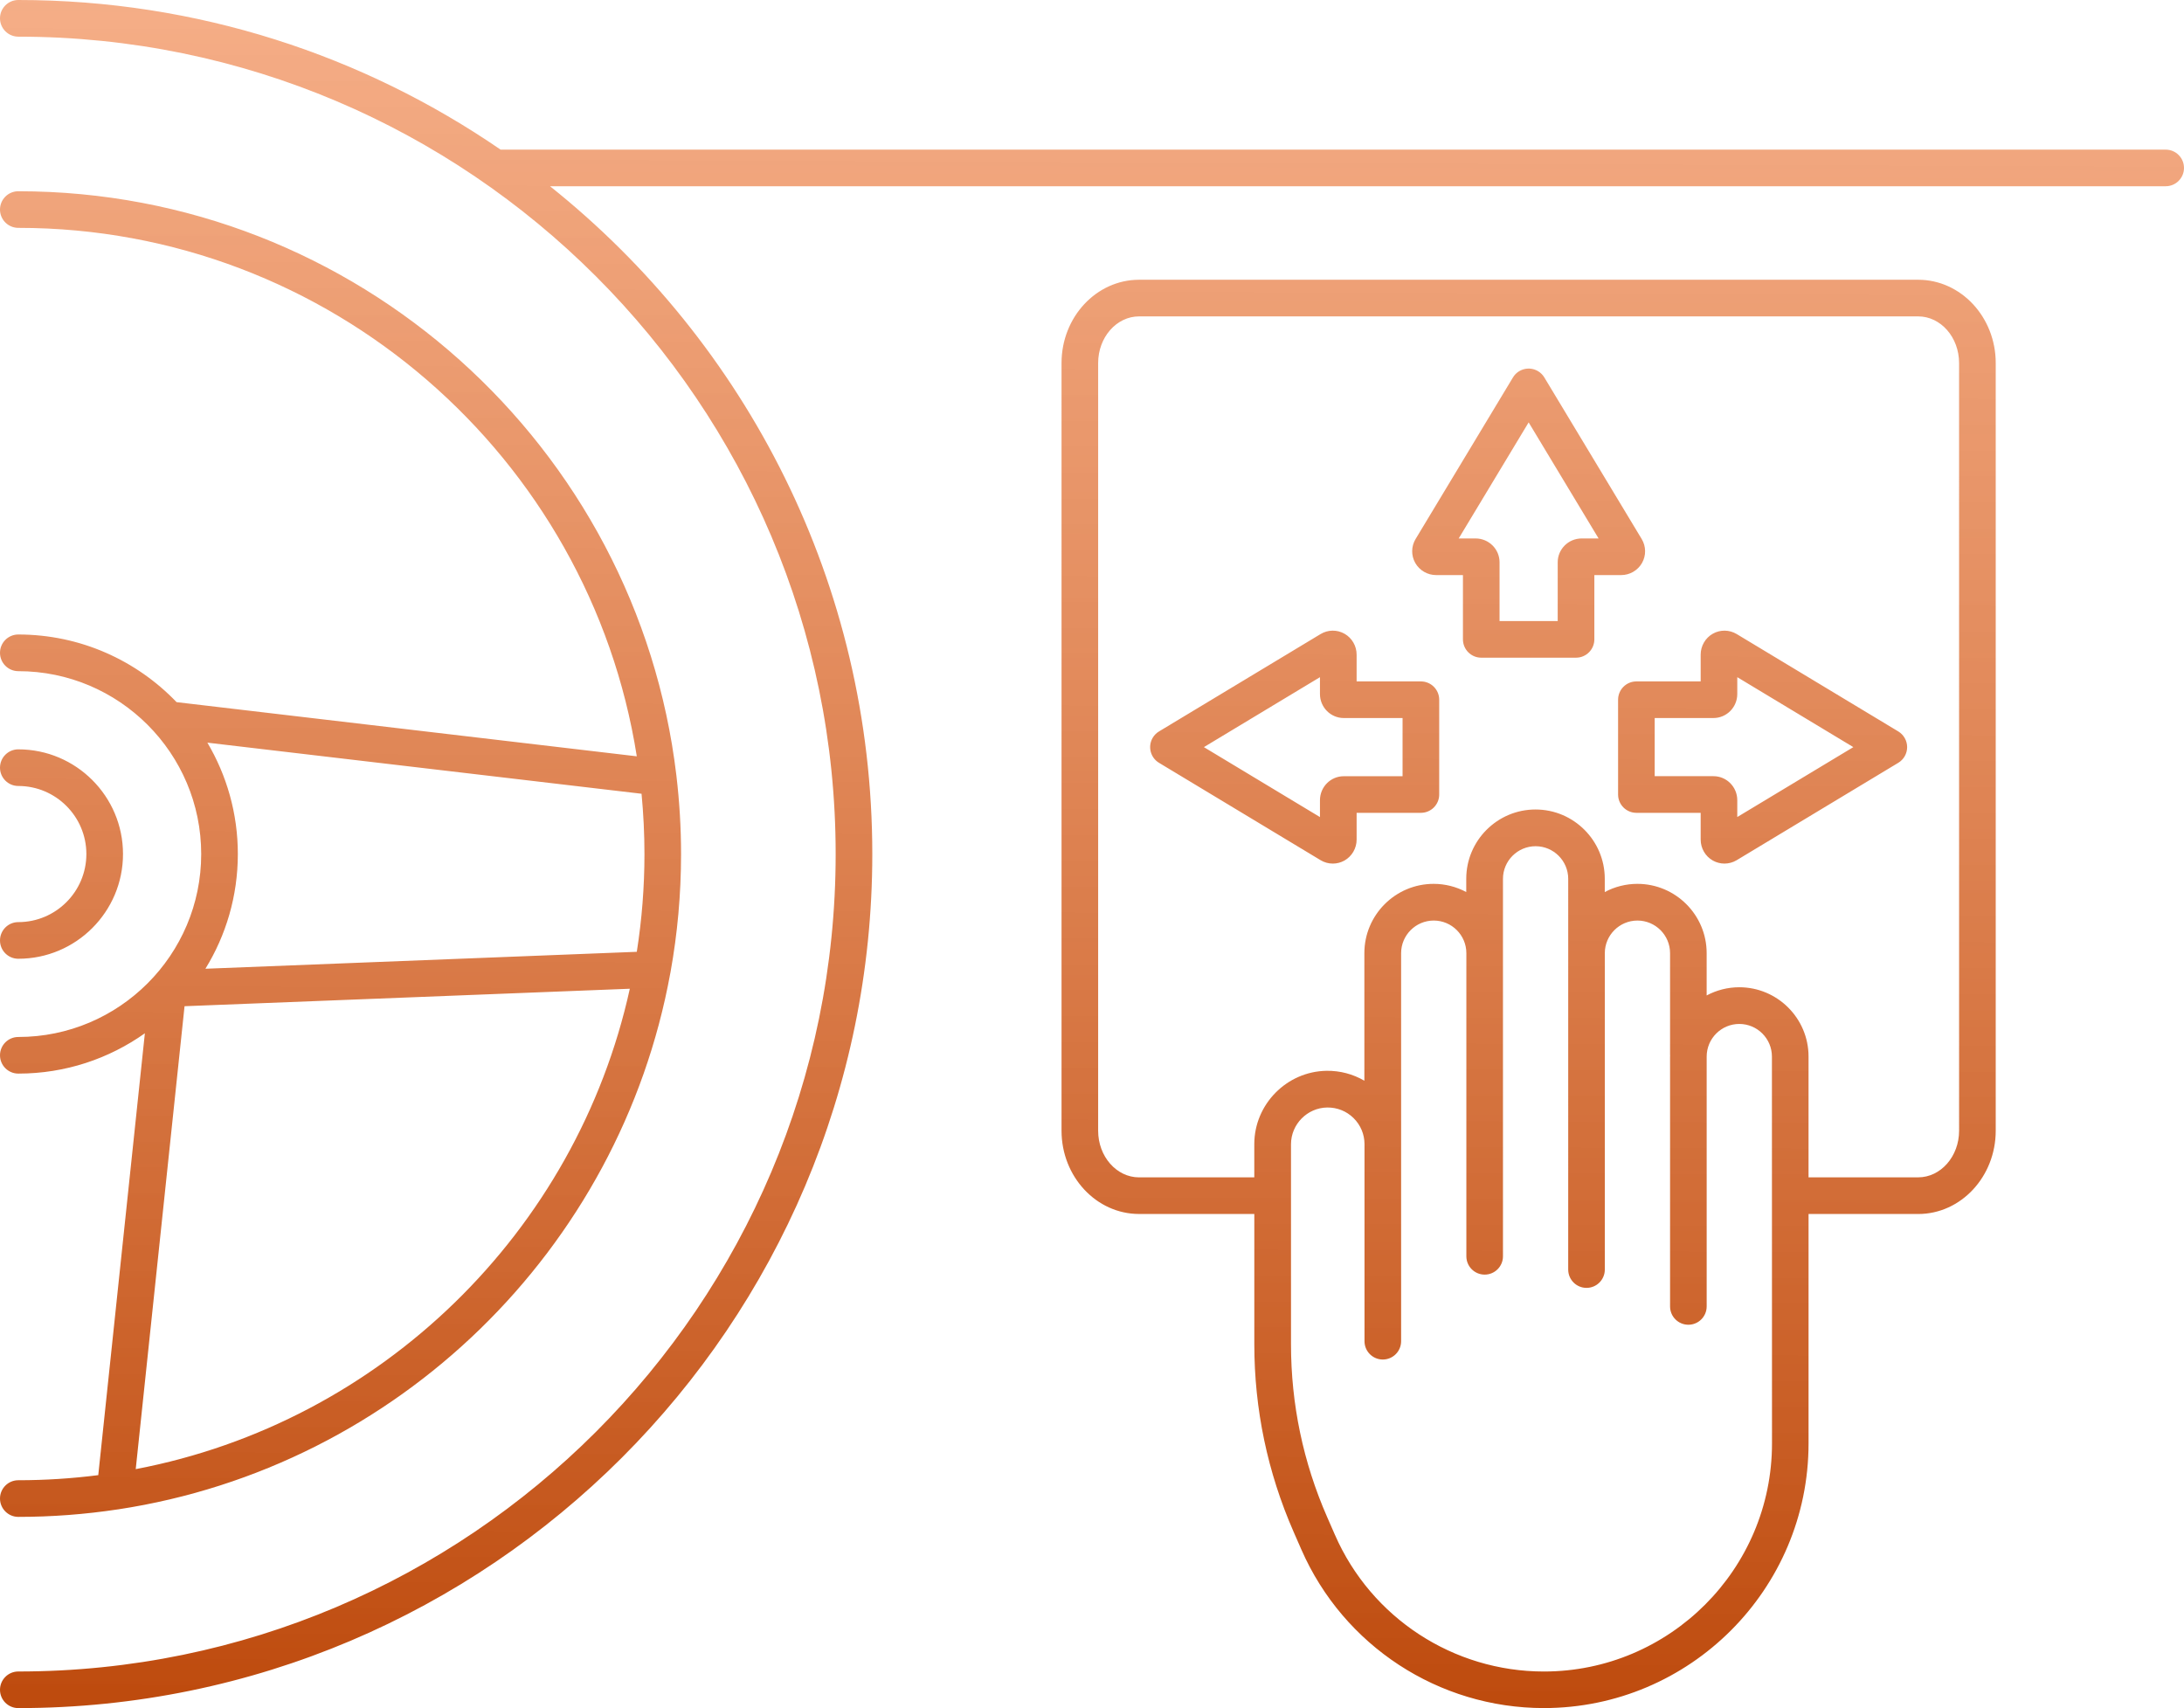 <?xml version="1.0" encoding="utf-8"?>
<!-- Generator: Adobe Illustrator 27.6.1, SVG Export Plug-In . SVG Version: 6.00 Build 0)  -->
<svg version="1.1" id="Layer_1" xmlns="http://www.w3.org/2000/svg" xmlns:xlink="http://www.w3.org/1999/xlink" x="0px" y="0px"
	 width="76.722px" height="60px" viewBox="0 0 76.722 60" enable-background="new 0 0 76.722 60" xml:space="preserve">
<g>
	<linearGradient id="SVGID_1_" gradientUnits="userSpaceOnUse" x1="38.377" y1="-0.48" x2="38.122" y2="59.775">
		<stop  offset="0" style="stop-color:#F2925E;stop-opacity:0.74"/>
		<stop  offset="1" style="stop-color:#BE4B0E"/>
	</linearGradient>
	<path fill="url(#SVGID_1_)" d="M76.722,5.899c0,0.355-0.288,0.643-0.643,0.643H19.322C26.217,12.044,30.643,20.514,30.643,30
		c0,16.542-13.458,30-30,30C0.288,60,0,59.712,0,59.357s0.288-0.643,0.643-0.643c15.833,0,28.713-12.881,28.713-28.713
		c0-15.833-12.881-28.713-28.713-28.713C0.288,1.287,0,0.999,0,0.643C0,0.288,0.288,0,0.643,0c6.282,0,12.118,1.942,16.942,5.256
		h58.493C76.434,5.256,76.722,5.544,76.722,5.899L76.722,5.899z M3.452,51.817l1.637-15.521c-1.257,0.891-2.791,1.416-4.445,1.416
		C0.288,37.712,0,37.424,0,37.069c0-0.355,0.288-0.643,0.643-0.643c3.543,0,6.425-2.882,6.425-6.425
		c0-3.543-2.882-6.425-6.425-6.425C0.288,23.575,0,23.287,0,22.931s0.288-0.643,0.643-0.643c2.183,0,4.156,0.913,5.56,2.376
		l16.167,1.903C20.717,16.063,11.604,8.004,0.643,8.004C0.288,8.004,0,7.716,0,7.361c0-0.355,0.288-0.643,0.643-0.643
		c11.899,0,21.741,8.973,23.116,20.508c0.001,0.011,0.003,0.023,0.004,0.034c0.106,0.899,0.162,1.813,0.162,2.74
		c0,1.415-0.127,2.8-0.37,4.146c-0.002,0.014-0.005,0.026-0.008,0.04c-1.77,9.709-9.582,17.337-19.384,18.831
		c-0.008,0.002-0.016,0.002-0.024,0.003c-1.158,0.175-2.327,0.263-3.498,0.263C0.288,53.282,0,52.994,0,52.639
		c0-0.355,0.288-0.643,0.643-0.643C1.582,51.996,2.52,51.936,3.452,51.817L3.452,51.817z M7.285,26.087
		c0.679,1.148,1.07,2.485,1.07,3.913c0,1.476-0.417,2.855-1.139,4.029l15.154-0.595c0.179-1.136,0.269-2.284,0.269-3.434
		c0-0.714-0.036-1.421-0.102-2.118L7.285,26.087z M4.768,51.606c8.624-1.643,15.478-8.336,17.357-16.875L6.483,35.345L4.768,51.606z
		 M0.643,32.391C0.288,32.391,0,32.679,0,33.035s0.288,0.643,0.643,0.643c2.028,0,3.678-1.65,3.678-3.678s-1.65-3.678-3.678-3.678
		C0.288,26.322,0,26.61,0,26.966c0,0.355,0.288,0.643,0.643,0.643c1.318,0,2.391,1.073,2.391,2.391
		C3.034,31.319,1.962,32.391,0.643,32.391z M70.108,12.751V39.72c0,1.612-1.222,2.924-2.723,2.924h-3.852v8.056
		c0,5.128-4.172,9.299-9.299,9.299c-3.694,0-7.038-2.186-8.519-5.57l-0.274-0.626c-0.914-2.089-1.378-4.304-1.378-6.584v-4.576
		h-4.048c-1.502,0-2.724-1.312-2.724-2.924V12.751c0-1.612,1.222-2.924,2.724-2.924h27.37C68.886,9.827,70.108,11.139,70.108,12.751
		z M62.246,37.114c0-0.632-0.514-1.146-1.146-1.146c-0.632,0-1.146,0.514-1.146,1.146v8.777c0,0.355-0.288,0.643-0.643,0.643
		c-0.355,0-0.643-0.288-0.643-0.643v-8.777c0-0.012,0.002-0.024,0.002-0.035c0-0.006-0.002-0.012-0.002-0.018v-3.579
		c0-0.632-0.514-1.146-1.146-1.146c-0.632,0-1.146,0.514-1.146,1.146v11.114c0,0.355-0.288,0.643-0.643,0.643
		s-0.643-0.288-0.643-0.643V30.871c0-0.632-0.514-1.146-1.146-1.146s-1.146,0.514-1.146,1.146V44.13
		c0,0.355-0.288,0.643-0.643,0.643c-0.355,0-0.643-0.288-0.643-0.643V33.482c0-0.632-0.514-1.146-1.146-1.146
		c-0.632,0-1.146,0.514-1.146,1.146v13.631c0,0.355-0.288,0.643-0.643,0.643c-0.355,0-0.643-0.288-0.643-0.643v-6.92
		c0-0.348-0.137-0.675-0.385-0.919c-0.248-0.245-0.576-0.374-0.925-0.371c-0.701,0.01-1.272,0.589-1.272,1.291v7.028
		c0,2.101,0.427,4.143,1.27,6.068l0.274,0.626c1.276,2.915,4.158,4.799,7.34,4.799c4.418,0,8.013-3.595,8.013-8.013L62.246,37.114
		L62.246,37.114z M68.821,12.751c0-0.903-0.645-1.637-1.437-1.637h-27.37c-0.792,0-1.437,0.735-1.437,1.637V39.72
		c0,0.903,0.645,1.637,1.437,1.637h4.048v-1.166c0-1.4,1.139-2.556,2.539-2.577c0.475-0.007,0.929,0.116,1.328,0.348v-4.482
		c0-1.341,1.091-2.433,2.433-2.433c0.4,0,0.794,0.099,1.146,0.288v-0.467c0-1.341,1.091-2.433,2.433-2.433
		c1.341,0,2.433,1.091,2.433,2.433v0.467c0.352-0.189,0.746-0.288,1.146-0.288c1.341,0,2.433,1.091,2.433,2.433v1.487
		c0.352-0.189,0.746-0.288,1.146-0.288c1.341,0,2.433,1.091,2.433,2.433v4.244h3.852c0.792,0,1.437-0.735,1.437-1.637L68.821,12.751
		L68.821,12.751z M56.948,20.201h-0.94v2.258c0,0.355-0.288,0.643-0.643,0.643h-3.33c-0.355,0-0.643-0.288-0.643-0.643v-2.258h-0.94
		c-0.305,0-0.587-0.164-0.736-0.428c-0.147-0.261-0.143-0.581,0.012-0.838l3.421-5.677c0.183-0.304,0.579-0.402,0.883-0.219
		c0.09,0.054,0.165,0.129,0.219,0.219l3.421,5.677c0.154,0.257,0.159,0.577,0.012,0.838C57.535,20.037,57.253,20.201,56.948,20.201
		L56.948,20.201z M56.157,18.914l-2.457-4.077l-2.457,4.077h0.592c0.465,0,0.843,0.375,0.843,0.836v2.065h2.043V19.75
		c0-0.461,0.378-0.836,0.843-0.836L56.157,18.914z M50.558,24.579v3.33c0,0.355-0.288,0.643-0.643,0.643h-2.258v0.94
		c0,0.305-0.164,0.587-0.427,0.736c-0.125,0.07-0.265,0.107-0.409,0.107c-0.151,0-0.3-0.041-0.429-0.119l-5.677-3.421
		c-0.304-0.183-0.402-0.579-0.219-0.883c0.054-0.09,0.129-0.165,0.219-0.219l5.677-3.421c0.257-0.155,0.577-0.159,0.838-0.012
		c0.264,0.149,0.427,0.431,0.427,0.736v0.94h2.258C50.27,23.936,50.558,24.224,50.558,24.579z M49.271,25.222h-2.066
		c-0.461,0-0.836-0.378-0.836-0.843v-0.592l-4.077,2.457l4.077,2.457v-0.592c0-0.465,0.375-0.843,0.836-0.843h2.066V25.222z
		 M66.996,26.244c0,0.226-0.118,0.435-0.311,0.551l-5.677,3.421c-0.13,0.078-0.278,0.119-0.429,0.119
		c-0.143,0-0.284-0.037-0.409-0.107c-0.264-0.149-0.427-0.431-0.427-0.736v-0.94h-2.258c-0.355,0-0.643-0.288-0.643-0.643v-3.33
		c0-0.355,0.288-0.643,0.643-0.643h2.258v-0.94c0-0.305,0.164-0.587,0.427-0.736c0.261-0.147,0.581-0.142,0.838,0.012l5.677,3.421
		C66.877,25.809,66.996,26.018,66.996,26.244L66.996,26.244z M65.106,26.244l-4.077-2.457v0.592c0,0.465-0.375,0.843-0.836,0.843
		h-2.065v2.043h2.065c0.461,0,0.836,0.378,0.836,0.843v0.592L65.106,26.244z"/>
</g>
</svg>
